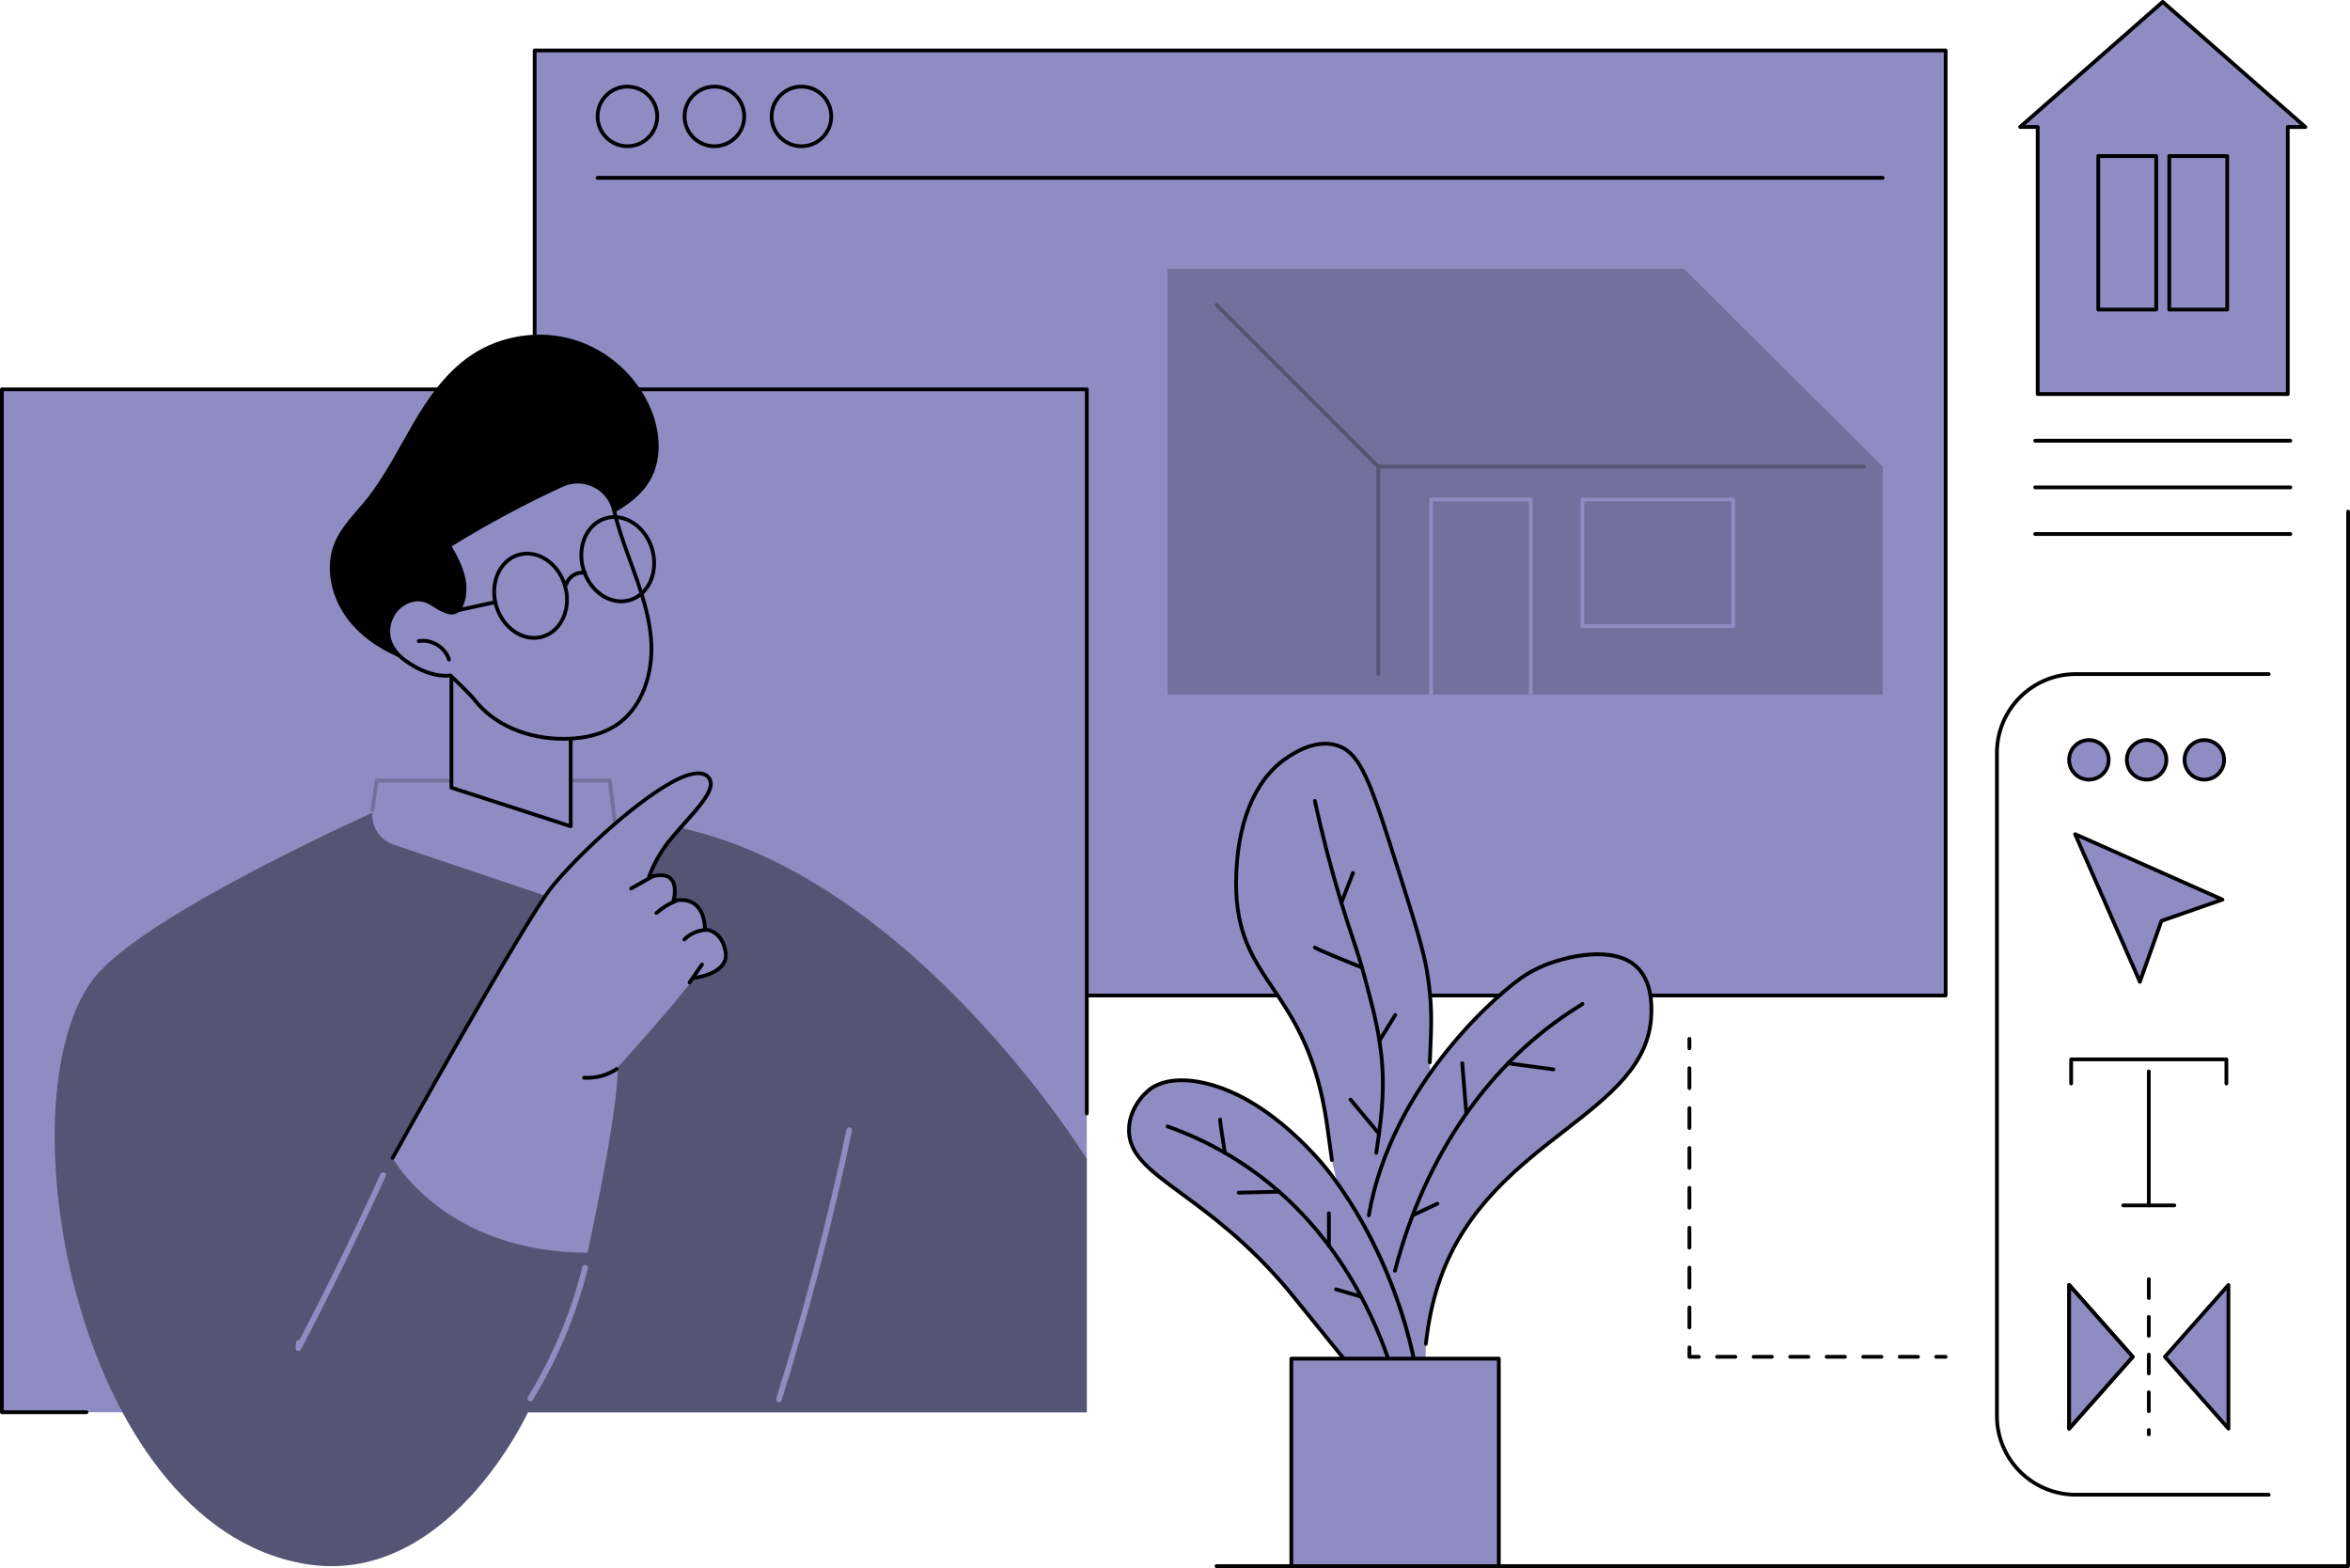 <?xml version="1.0" encoding="UTF-8"?><svg id="Camada_1" xmlns="http://www.w3.org/2000/svg" viewBox="0 0 956.14 637.94"><g id="Design_strategy"><path d="M923.06,608.88h-78.52c-18.1,0-32.82-14.72-32.82-32.82v-269.76c0-18.1,14.72-32.82,32.82-32.82h78.52c.42,0,.77.34.77.77s-.34.77-.77.77h-78.52c-17.25,0-31.29,14.03-31.29,31.29v269.76c0,17.25,14.03,31.28,31.29,31.28h78.52c.42,0,.77.34.77.77s-.34.77-.77.77h0Z" stroke-width="0"/><polygon points="904.25 366 879.43 374.66 870.65 399.44 844.3 339.37 904.25 366" fill="#8f8cc3" stroke-width="0"/><path d="M870.65,400.21c-.3,0-.58-.18-.7-.46l-26.35-60.07c-.13-.29-.06-.63.16-.85s.56-.28.85-.16l59.95,26.63c.29.13.47.42.45.73-.01.31-.22.59-.51.69l-24.47,8.54-8.65,24.44c-.1.3-.38.5-.69.51h-.04ZM845.8,340.88l24.78,56.48,8.13-22.96c.08-.22.25-.39.47-.47l22.99-8.02-56.37-25.04h0Z" stroke-width="0"/><path d="M905.85,441.58c-.42,0-.77-.34-.77-.77v-9.04h-61.62v9.04c0,.42-.34.77-.77.77s-.77-.34-.77-.77v-9.8c0-.42.34-.77.77-.77h63.15c.42,0,.77.34.77.77v9.8c0,.42-.34.77-.77.77h.01Z" stroke-width="0"/><path d="M874.28,491.18c-.42,0-.77-.34-.77-.77v-54.5c0-.42.34-.77.77-.77s.77.34.77.77v54.5c0,.42-.34.77-.77.77Z" stroke-width="0"/><path d="M884.65,491.18h-20.76c-.42,0-.77-.34-.77-.77s.34-.77.77-.77h20.76c.42,0,.77.34.77.77s-.34.77-.77.77Z" stroke-width="0"/><path d="M841.87,582c-.09,0-.18-.02-.27-.05-.3-.11-.49-.4-.49-.72v-58.44c0-.32.2-.6.49-.72.3-.11.63-.03.85.21l25.86,29.22c.26.29.26.73,0,1.02l-25.86,29.22c-.15.17-.36.26-.57.26h0ZM842.64,524.81v54.4l24.07-27.2-24.07-27.2Z" stroke-width="0"/><polygon points="841.87 522.79 841.87 581.23 867.73 552.01 841.87 522.79" fill="#8f8cc3" stroke-width="0"/><path d="M841.87,582c-.09,0-.18-.02-.27-.05-.3-.11-.49-.4-.49-.72v-58.44c0-.32.2-.6.49-.72.3-.11.63-.03.85.21l25.86,29.22c.26.29.26.73,0,1.02l-25.86,29.22c-.15.17-.36.26-.57.26h0ZM842.64,524.81v54.4l24.07-27.2-24.07-27.2Z" stroke-width="0"/><polygon points="906.68 522.79 906.68 581.23 880.82 552.01 906.68 522.79" fill="#8f8cc3" stroke-width="0"/><path d="M906.68,582c-.21,0-.43-.09-.57-.26l-25.86-29.22c-.26-.29-.26-.73,0-1.02l25.86-29.22c.21-.24.55-.32.85-.21s.49.4.49.72v58.44c0,.32-.2.6-.49.72-.09.03-.18.05-.27.05h0ZM881.84,552.01l24.07,27.2v-54.4l-24.07,27.2Z" stroke-width="0"/><path d="M874.28,584.33c-.42,0-.77-.34-.77-.77v-1.76c0-.42.34-.77.77-.77s.77.34.77.77v1.76c0,.42-.34.77-.77.77ZM874.28,574.9c-.42,0-.77-.34-.77-.77v-7.67c0-.42.34-.77.77-.77s.77.34.77.77v7.67c0,.42-.34.77-.77.77ZM874.28,559.56c-.42,0-.77-.34-.77-.77v-7.67c0-.42.34-.77.77-.77s.77.34.77.77v7.67c0,.42-.34.77-.77.77ZM874.28,544.22c-.42,0-.77-.34-.77-.77v-7.67c0-.42.34-.77.77-.77s.77.34.77.77v7.67c0,.42-.34.77-.77.77ZM874.28,528.88c-.42,0-.77-.34-.77-.77v-7.67c0-.42.34-.77.77-.77s.77.34.77.77v7.67c0,.42-.34.77-.77.77Z" stroke-width="0"/><circle cx="849.95" cy="309.15" r="8.04" transform="translate(408.61 1098.59) rotate(-80.78)" fill="#8f8cc3" stroke-width="0"/><path d="M849.91,317.95c-4.86,0-8.81-3.95-8.81-8.81s3.95-8.81,8.81-8.81,8.81,3.95,8.81,8.81-3.95,8.81-8.81,8.81ZM849.91,301.86c-4.01,0-7.28,3.26-7.28,7.28s3.26,7.28,7.28,7.28,7.28-3.26,7.28-7.28-3.26-7.28-7.28-7.28Z" stroke-width="0"/><circle cx="873.39" cy="309.14" r="8.04" transform="translate(253.55 997.74) rotate(-67.5)" fill="#8f8cc3" stroke-width="0"/><path d="M873.39,317.95c-4.86,0-8.81-3.95-8.81-8.81s3.95-8.81,8.81-8.81,8.81,3.95,8.81,8.81-3.95,8.81-8.81,8.81ZM873.39,301.86c-4.01,0-7.28,3.26-7.28,7.28s3.26,7.28,7.28,7.28,7.28-3.26,7.28-7.28-3.26-7.28-7.28-7.28Z" stroke-width="0"/><path d="M904.91,309.14c0,4.44-3.6,8.04-8.04,8.04s-8.04-3.6-8.04-8.04,3.6-8.04,8.04-8.04,8.04,3.6,8.04,8.04Z" fill="#8f8cc3" stroke-width="0"/><path d="M896.87,317.95c-4.86,0-8.81-3.95-8.81-8.81s3.95-8.81,8.81-8.81,8.81,3.95,8.81,8.81-3.95,8.81-8.81,8.81ZM896.87,301.86c-4.01,0-7.28,3.26-7.28,7.28s3.26,7.28,7.28,7.28,7.28-3.26,7.28-7.28-3.26-7.28-7.28-7.28Z" stroke-width="0"/><path d="M955.37,637.94h-460.41c-.42,0-.77-.34-.77-.77s.34-.77.77-.77h459.65V208.14c0-.42.34-.77.77-.77s.77.34.77.77v429.03c0,.42-.34.77-.77.77h-.01Z" stroke-width="0"/><path d="M687.37,427.26c-.42,0-.77-.34-.77-.77v-3.83c0-.42.34-.77.77-.77s.77.34.77.77v3.83c0,.42-.34.77-.77.77Z" stroke-width="0"/><path d="M687.37,540.83c-.42,0-.77-.34-.77-.77v-8.11c0-.42.34-.77.77-.77s.77.34.77.77v8.11c0,.42-.34.77-.77.77ZM687.37,524.6c-.42,0-.77-.34-.77-.77v-8.11c0-.42.34-.77.77-.77s.77.34.77.77v8.11c0,.42-.34.77-.77.77ZM687.37,508.38c-.42,0-.77-.34-.77-.77v-8.11c0-.42.34-.77.77-.77s.77.34.77.77v8.11c0,.42-.34.77-.77.77ZM687.37,492.16c-.42,0-.77-.34-.77-.77v-8.11c0-.42.34-.77.77-.77s.77.34.77.77v8.11c0,.42-.34.77-.77.77ZM687.37,475.93c-.42,0-.77-.34-.77-.77v-8.11c0-.42.34-.77.77-.77s.77.34.77.77v8.11c0,.42-.34.77-.77.77ZM687.37,459.71c-.42,0-.77-.34-.77-.77v-8.11c0-.42.34-.77.77-.77s.77.34.77.77v8.11c0,.42-.34.77-.77.77ZM687.37,443.48c-.42,0-.77-.34-.77-.77v-8.11c0-.42.34-.77.77-.77s.77.34.77.77v8.11c0,.42-.34.77-.77.77Z" stroke-width="0"/><path d="M691.21,552.78h-3.83c-.42,0-.77-.34-.77-.77v-3.83c0-.42.34-.77.77-.77s.77.34.77.77v3.07h3.07c.42,0,.77.34.77.77s-.34.77-.77.77h-.01Z" stroke-width="0"/><path d="M780.36,552.78h-7.43c-.42,0-.77-.34-.77-.77s.34-.77.77-.77h7.43c.42,0,.77.34.77.77s-.34.77-.77.77ZM765.5,552.78h-7.43c-.42,0-.77-.34-.77-.77s.34-.77.77-.77h7.43c.42,0,.77.34.77.77s-.34.77-.77.77ZM750.64,552.78h-7.43c-.42,0-.77-.34-.77-.77s.34-.77.77-.77h7.43c.42,0,.77.34.77.77s-.34.77-.77.77ZM735.78,552.78h-7.43c-.42,0-.77-.34-.77-.77s.34-.77.77-.77h7.43c.42,0,.77.34.77.77s-.34.77-.77.77ZM720.92,552.78h-7.43c-.42,0-.77-.34-.77-.77s.34-.77.77-.77h7.43c.42,0,.77.34.77.77s-.34.77-.77.77ZM706.06,552.78h-7.43c-.42,0-.77-.34-.77-.77s.34-.77.77-.77h7.43c.42,0,.77.34.77.77s-.34.77-.77.77Z" stroke-width="0"/><path d="M791.62,552.78h-3.83c-.42,0-.77-.34-.77-.77s.34-.77.77-.77h3.83c.42,0,.77.34.77.77s-.34.77-.77.77Z" stroke-width="0"/><rect x="217.53" y="20.52" width="574.09" height="384.5" fill="#8f8cc3" stroke-width="0"/><path d="M791.62,405.79H217.53c-.42,0-.77-.34-.77-.77V20.52c0-.42.34-.77.77-.77h574.09c.42,0,.77.34.77.77v384.5c0,.42-.34.77-.77.77h0ZM218.3,404.26h572.56V21.29H218.3v382.96h0Z" stroke-width="0"/><path d="M766.02,73.12H243.13c-.42,0-.77-.34-.77-.77s.34-.77.77-.77h522.88c.42,0,.77.34.77.77s-.34.77-.77.77h.01Z" stroke-width="0"/><circle cx="255.28" cy="47.36" r="12.13" transform="translate(41.28 194.38) rotate(-45)" fill="#8f8cc3" stroke-width="0"/><path d="M255.27,60.26c-7.11,0-12.9-5.79-12.9-12.9s5.79-12.9,12.9-12.9,12.9,5.79,12.9,12.9-5.79,12.9-12.9,12.9h0ZM255.27,36c-6.27,0-11.37,5.1-11.37,11.36s5.1,11.37,11.37,11.37,11.36-5.1,11.36-11.37-5.1-11.36-11.36-11.36Z" stroke-width="0"/><circle cx="290.67" cy="47.36" r="12.13" fill="#8f8cc3" stroke-width="0"/><path d="M290.67,60.26c-7.11,0-12.9-5.79-12.9-12.9s5.79-12.9,12.9-12.9,12.9,5.79,12.9,12.9-5.79,12.9-12.9,12.9ZM290.67,36c-6.27,0-11.37,5.1-11.37,11.36s5.1,11.37,11.37,11.37,11.37-5.1,11.37-11.37-5.1-11.36-11.37-11.36Z" stroke-width="0"/><circle cx="326.08" cy="47.36" r="12.13" fill="#8f8cc3" stroke-width="0"/><path d="M326.08,60.26c-7.11,0-12.9-5.79-12.9-12.9s5.79-12.9,12.9-12.9,12.9,5.79,12.9,12.9-5.79,12.9-12.9,12.9ZM326.08,36c-6.27,0-11.37,5.1-11.37,11.36s5.1,11.37,11.37,11.37,11.37-5.1,11.37-11.37-5.1-11.36-11.37-11.36Z" stroke-width="0"/><rect x=".77" y="158.41" width="441.41" height="416.15" fill="#8f8cc3" stroke-width="0"/><path d="M35.18,575.32H.77c-.42,0-.77-.34-.77-.77V158.41c0-.42.34-.77.77-.77h441.41c.42,0,.77.34.77.77v294.6c0,.42-.34.77-.77.77s-.77-.34-.77-.77V159.18H1.53v414.61h33.64c.42,0,.77.34.77.77s-.34.77-.77.77h.01Z" stroke-width="0"/><path d="M442.18,574.56v-103.04s-93.41-151.4-210.36-136.95l-78.36-4.78s-89.37,39.78-113.11,65.69c-41.31,45.1-11.26,224.37,83.48,240.75,58.13,10.05,91-61.67,91-61.67h227.35Z" fill="#565475" stroke-width="0"/><path d="M316.91,570.51c-.11,0-.23-.02-.34-.05-.61-.19-.94-.84-.75-1.44,11.24-35.87,20.86-72.7,28.59-109.47.13-.62.74-1.02,1.36-.89.62.13,1.02.74.89,1.36-7.75,36.84-17.39,73.75-28.65,109.68-.15.49-.61.81-1.1.81Z" fill="#8f8cc3" stroke-width="0"/><path d="M121.41,549.63c-.1,0-.21-.01-.31-.04-.52-.15-.87-.65-.83-1.19l.16-2.18c.04-.63.61-1.11,1.23-1.07.06,0,.13.01.19.03,11.55-22.16,22.64-44.89,32.99-67.6.26-.58.94-.83,1.52-.57.58.26.83.95.57,1.52-10.8,23.7-22.4,47.41-34.49,70.48-.2.39-.6.62-1.02.62h-.01Z" fill="#8f8cc3" stroke-width="0"/><path d="M151.54,329.57l1.74-11.98h94.85l2.21,18.41c.63,5.28-1.28,10.55-5.15,14.2l-17.27,16.28-67.72-22.83c-5.91-1.99-9.55-7.92-8.65-14.09h-.01Z" fill="#8f8cc3" stroke-width="0"/><path d="M250.33,336.77c-.38,0-.71-.29-.76-.68l-2.13-17.74h-93.5l-1.65,11.32c-.06.42-.45.71-.87.65s-.71-.45-.65-.87l1.74-11.98c.05-.38.38-.66.76-.66h94.85c.39,0,.72.29.76.68l2.21,18.41c.05.42-.25.8-.67.85h-.09v.02Z" fill="#72709c" stroke-width="0"/><path d="M215.76,570.13c-.2,0-.41-.05-.6-.17-.54-.33-.71-1.04-.38-1.58,10.03-16.42,17.49-34.21,22.18-52.87.15-.62.78-.99,1.4-.84.62.15.99.78.84,1.4-4.74,18.89-12.29,36.89-22.45,53.51-.22.35-.6.55-.98.55h0Z" fill="#8f8cc3" stroke-width="0"/><path d="M239.02,509.7s12.44-56.37,12.32-75.45c0,0,24.44-26.95,30.94-36.34,0,0,14.7-1.61,12.92-10.83s-8.4-8.82-8.4-8.82c0,0,.72-14.34-12.76-11.79,0,0,4.04-13.97-9.99-9.51,0,0,2.25-7.35,8.35-14.94,7.32-9.11,18.58-19.09,16.61-24.45-1.26-3.43-5.96-4.78-16.16.97-15.87,8.94-38.18,29.88-48.1,42.08-11.48,14.11-64.99,110.51-64.99,110.51,0,0,20.72,38.32,79.28,38.56h-.02Z" fill="#8f8cc3" stroke-width="0"/><path d="M159.74,471.92c-.13,0-.25-.03-.37-.1-.37-.21-.5-.67-.3-1.04,2.19-3.94,53.68-96.62,65.07-110.63,9.23-11.35,31.74-32.92,48.32-42.26,6.3-3.55,11.09-4.77,14.22-3.61,1.45.53,2.5,1.59,3.04,3.04,1.62,4.41-4.33,11.06-10.62,18.11-2.09,2.34-4.24,4.75-6.12,7.08-4.4,5.47-6.78,10.86-7.72,13.31,3.72-.93,6.46-.56,8.18,1.12,2.42,2.36,1.99,6.57,1.59,8.6,3.58-.46,6.48.25,8.63,2.13,3.42,2.98,3.86,7.97,3.9,9.87,1.96.23,6.88,1.6,8.38,9.39.44,2.25,0,4.28-1.28,6.02-3.46,4.69-11.95,5.67-12.3,5.71-.42.04-.8-.26-.85-.68-.05-.42.26-.8.68-.85.08,0,8.18-.95,11.24-5.1,1.03-1.4,1.37-2.98,1.01-4.82-1.64-8.47-7.55-8.2-7.6-8.2-.21.01-.43-.07-.58-.22-.16-.15-.24-.37-.23-.58,0-.06.26-6.24-3.38-9.41-2-1.74-4.85-2.27-8.48-1.59-.26.05-.53-.04-.71-.24-.18-.2-.24-.47-.17-.73.02-.06,1.62-5.76-.93-8.23-1.5-1.45-4.22-1.57-8.1-.34-.27.09-.57.02-.77-.19-.2-.2-.28-.5-.19-.77.09-.31,2.36-7.58,8.48-15.19,1.9-2.36,4.07-4.79,6.17-7.14,5.71-6.4,11.62-13.02,10.32-16.56-.38-1.04-1.1-1.75-2.13-2.13-1.85-.68-5.6-.63-12.94,3.51-16.41,9.25-38.73,30.64-47.88,41.89-11.3,13.9-64.38,109.44-64.92,110.4-.14.25-.4.39-.67.39v.04Z" stroke-width="0"/><path d="M239.04,439.28c-.49,0-.98-.02-1.47-.05-.42-.03-.74-.39-.71-.82.03-.42.4-.73.82-.71,4.5.3,9.05-.91,12.8-3.42.35-.24.83-.14,1.06.21.24.35.14.83-.21,1.06-3.62,2.42-7.94,3.72-12.29,3.72h0Z" stroke-width="0"/><path d="M280.56,400.5c-.15,0-.3-.04-.44-.14-.35-.24-.44-.72-.19-1.07l5.07-7.32c.24-.35.72-.44,1.07-.19.35.24.44.72.19,1.07l-5.07,7.32c-.15.21-.39.33-.63.33h0Z" stroke-width="0"/><path d="M278.45,382.95c-.2,0-.39-.07-.54-.22-.3-.3-.3-.79,0-1.08,2.4-2.39,5.71-3.88,9.09-4.07.41-.02.79.3.81.72s-.3.79-.72.81c-3.01.17-5.96,1.5-8.09,3.63-.15.15-.35.22-.54.22h0Z" stroke-width="0"/><path d="M267.08,372.21c-.21,0-.42-.09-.58-.26-.28-.32-.25-.8.07-1.08,2.4-2.11,5.12-3.8,8.09-5.01.39-.16.84.03,1,.42s-.03.84-.42,1c-2.8,1.15-5.38,2.74-7.65,4.74-.15.13-.33.19-.51.19Z" stroke-width="0"/><path d="M256.8,362.25c-.27,0-.53-.14-.67-.39-.21-.37-.08-.84.29-1.05l8.89-5.05c.37-.21.84-.08,1.05.29s.08.84-.29,1.05l-8.89,5.05c-.12.07-.25.1-.38.1h0Z" stroke-width="0"/><path d="M183.68,269.27v51.2l48.54,15.71v-42.83s-35.67-27.47-48.54-24.07h0Z" fill="#8f8cc3" stroke-width="0"/><path d="M232.21,336.94c-.08,0-.16-.01-.24-.04l-48.54-15.71c-.32-.1-.53-.4-.53-.73v-51.2c0-.35.23-.65.57-.74,13.07-3.45,47.73,23.07,49.2,24.21.19.14.3.37.3.61v42.83c0,.25-.12.48-.32.62-.13.1-.29.15-.45.15h.01ZM184.44,319.91l47,15.21v-41.4c-3.41-2.58-34.8-26.05-47-23.84v50.03Z" stroke-width="0"/><path d="M142.54,253.27c-7.51-9.01-10.88-22.07-6.23-32.84,2.75-6.37,7.9-11.33,12.28-16.71,7.74-9.52,13.21-20.64,19.4-31.24,6.19-10.6,13.41-20.99,23.57-27.88,12.07-8.18,27.86-10.61,41.83-6.44s25.84,14.86,31.45,28.32c3.9,9.36,4.66,20.61-.54,29.31-5.83,9.76-17.4,14.09-27.1,20.02-13.35,8.15-23.84,19.97-34.75,30.99-5.37,5.43-10.88,10.76-16.95,15.42-3.08,2.37-6.3,4.55-9.67,6.48-4.18,2.39-5.81,1.84-10.29.1-8.68-3.37-16.97-8.3-22.99-15.52h0Z" stroke-width="0"/><path d="M188.9,237.41c-.62-5.54-3.4-10.57-6.13-15.44,14.75-9.14,30.06-17.37,45.82-24.63,8.71-4.01,19.08.87,21.24,10.21,1.41,6.12,3.48,12.15,5.62,18.05,4.28,11.81,8.98,23.74,9.55,36.28.58,12.55-3.8,26.12-14.24,33.1-6.02,4.03-13.45,5.49-20.69,5.59-13.95.2-28.56-4.89-37.06-15.95-1.79-2.33-9.71-9.83-9.71-9.83,0,0-7.92,1.55-18.39-6.05-6.55-4.76-9-11.67-5.11-18.6,1.66-2.95,4.48-5.11,7.76-5.95,6.76-1.72,9.42,3.49,15.09,4.89,5.72,1.41,6.71-7.67,6.26-11.68h0Z" fill="#8f8cc3" stroke-width="0"/><path d="M229.24,301.36c-15.26,0-28.98-6.04-36.84-16.26-1.55-2.02-7.96-8.16-9.36-9.49-1.79.22-9.17.59-18.59-6.24-7.26-5.27-9.26-12.6-5.33-19.6,1.75-3.13,4.76-5.43,8.24-6.31,4.55-1.16,7.42.64,10.21,2.37,1.6,1,3.25,2.02,5.25,2.52,1.16.29,2.11.09,2.9-.61,2.21-1.94,2.75-7.25,2.41-10.24-.62-5.48-3.5-10.61-6.04-15.15-.2-.36-.08-.81.26-1.03,14.71-9.12,30.16-17.43,45.9-24.67,4.43-2.04,9.5-1.98,13.89.18,4.29,2.1,7.36,5.95,8.42,10.55,1.42,6.16,3.53,12.27,5.6,17.96l1,2.74c3.96,10.85,8.06,22.08,8.6,33.77.52,11.27-3.04,26.06-14.58,33.77-5.49,3.67-12.6,5.6-21.11,5.72h-.84v.02ZM183.29,274.04c.19,0,.38.07.53.21.33.31,7.99,7.57,9.8,9.92,7.71,10.02,21.37,15.86,36.45,15.65,8.21-.12,15.04-1.96,20.28-5.46,11.01-7.36,14.4-21.58,13.9-32.43-.53-11.46-4.58-22.57-8.51-33.32l-1-2.74c-2.08-5.73-4.21-11.9-5.65-18.14-.96-4.15-3.73-7.62-7.6-9.52-3.97-1.95-8.56-2.01-12.57-.16-15.47,7.12-30.64,15.26-45.11,24.2,2.52,4.5,5.25,9.57,5.87,15.09.35,3.17-.13,9.1-2.93,11.56-1.17,1.03-2.65,1.35-4.28.95-2.24-.55-4-1.65-5.69-2.71-2.74-1.71-5.1-3.18-9.02-2.19-3.08.78-5.73,2.82-7.28,5.58-3.51,6.26-1.68,12.84,4.89,17.61,10.04,7.29,17.72,5.93,17.8,5.92.05,0,.1-.01.14-.01h-.02Z" stroke-width="0"/><path d="M182.67,269.1c-.33,0-.63-.21-.73-.55-1.41-4.66-6.64-7.84-11.43-6.95-.42.07-.82-.2-.89-.61-.08-.42.2-.82.61-.89,5.52-1.02,11.55,2.64,13.18,8.02.12.41-.11.83-.51.96-.07.02-.15.03-.22.03h-.01Z" stroke-width="0"/><path d="M217.27,260.29c-2.79,0-5.6-.87-8.18-2.58-3.72-2.45-6.53-6.35-7.91-10.96-1.37-4.61-1.16-9.41.62-13.5,1.79-4.14,4.96-7.06,8.91-8.24,8.1-2.42,17.02,3.41,19.87,12.98,2.85,9.57-1.42,19.33-9.53,21.74-1.24.37-2.51.55-3.79.55h.01ZM214.47,226c-1.11,0-2.23.16-3.32.48-3.51,1.05-6.33,3.67-7.94,7.38-1.63,3.76-1.83,8.18-.56,12.45,1.27,4.27,3.86,7.86,7.28,10.12,3.38,2.23,7.17,2.88,10.69,1.83,7.3-2.17,11.11-11.07,8.5-19.84-2.22-7.44-8.37-12.44-14.64-12.44v.02Z" stroke-width="0"/><path d="M252.73,245.43c-2.79,0-5.6-.87-8.18-2.58-3.72-2.45-6.53-6.35-7.91-10.96-1.37-4.61-1.16-9.41.62-13.5,1.79-4.14,4.96-7.06,8.91-8.24,3.95-1.18,8.2-.46,11.97,2.02,3.72,2.45,6.53,6.35,7.91,10.96,2.85,9.57-1.42,19.33-9.53,21.74-1.24.37-2.51.55-3.79.55h0ZM249.95,211.13c-1.13,0-2.25.16-3.34.49-3.51,1.05-6.33,3.67-7.94,7.38-1.63,3.76-1.83,8.18-.56,12.45s3.86,7.86,7.28,10.12c3.38,2.23,7.17,2.88,10.69,1.83,7.3-2.17,11.11-11.07,8.5-19.84-1.27-4.27-3.86-7.86-7.28-10.12-2.33-1.53-4.85-2.32-7.34-2.32h0Z" stroke-width="0"/><path d="M230.38,238.51c-.07,0-.14,0-.21-.03-.41-.12-.64-.54-.52-.95,1.03-3.54,4.96-5.91,8.58-5.18.41.08.68.49.6.9-.08.41-.49.68-.9.6-2.82-.57-5.99,1.35-6.8,4.11-.1.33-.4.55-.74.55h0Z" stroke-width="0"/><path d="M183.64,249.63c-.35,0-.67-.24-.75-.6-.09-.41.17-.82.59-.91l17.41-3.79c.41-.09.82.17.91.59.09.41-.17.82-.59.91l-17.41,3.79c-.05,0-.11.02-.16.02h0Z" stroke-width="0"/><path d="M541.91,471.97c-.98-6.74-1.7-13.33-2.9-20.01-9.26-51.64-36.36-52.32-36.09-93.09.04-6.26.24-36.43,20.24-50.26,2.59-1.79,11.6-8.03,20.57-5.4,8.69,2.55,12.87,12.1,21.59,39.46,9.14,28.7,13.71,43.05,15.18,51.94,2.35,14.24,2,20.93,1.25,37.58,0,0,1.34,67.89-14.06,80.23-15.41,12.34-25.77-40.45-25.77-40.45h-.01Z" fill="#8f8cc3" stroke-width="0"/><path d="M541.91,472.74c-.38,0-.7-.27-.76-.66-.34-2.32-.64-4.62-.95-6.91-.57-4.28-1.16-8.71-1.94-13.08-4.5-25.13-13.27-38.13-21.01-49.6-8.17-12.12-15.23-22.59-15.09-43.64.16-23.75,7.46-41.82,20.57-50.88,7.9-5.46,15.04-7.31,21.23-5.5,8.91,2.61,13.13,11.8,22.1,39.97,9.14,28.7,13.73,43.11,15.2,52.05,2.33,14.11,2.02,20.81,1.29,37l-.03.74c-.02.42-.39.77-.8.73-.42-.02-.75-.38-.73-.8l.03-.74c.73-16.08,1.03-22.74-1.27-36.69-1.46-8.83-6.03-23.21-15.15-51.83-8.78-27.58-12.83-36.55-21.07-38.96-5.72-1.68-12.42.1-19.92,5.29-12.68,8.77-19.75,26.4-19.91,49.63-.14,20.57,6.8,30.86,14.83,42.77,7.82,11.6,16.68,24.74,21.25,50.18.79,4.4,1.38,8.85,1.95,13.15.3,2.29.61,4.58.95,6.89.06.42-.23.81-.65.87h-.11v.02Z" stroke-width="0"/><path d="M559.96,469.77h-.11c-.42-.06-.71-.45-.65-.87l.35-2.45c1.17-8.07,2.38-16.41,2.31-26.62-.11-14.84-3.45-27.37-6.13-37.43-.32-1.22-.64-2.39-.93-3.53-1.8-6.92-3.26-11.28-5.1-16.8-1.3-3.89-2.77-8.31-4.67-14.54-4.12-13.51-7.75-27.49-10.81-41.55-.09-.41.17-.82.59-.91.41-.09.82.17.91.59,3.05,14.02,6.67,27.96,10.78,41.43,1.89,6.21,3.36,10.62,4.66,14.5,1.85,5.55,3.32,9.93,5.13,16.9.3,1.13.61,2.31.93,3.52,2.7,10.15,6.06,22.78,6.18,37.82.08,10.33-1.14,18.73-2.32,26.86l-.35,2.44c-.05.38-.38.66-.76.66v-.02Z" stroke-width="0"/><path d="M545.76,368.06c-.09,0-.19-.02-.28-.05-.39-.15-.59-.6-.44-.99l4.72-12.14c.15-.39.6-.59.99-.44s.59.6.44.99l-4.72,12.14c-.12.3-.41.49-.71.49h0Z" stroke-width="0"/><path d="M554.19,394.45c-.1,0-.19-.02-.29-.06-19.8-8.01-19.78-8.22-19.69-8.97.05-.42.43-.71.85-.68.19.02.35.11.47.23,1.16.71,12.16,5.25,18.95,7.99.39.16.58.61.42,1-.12.3-.41.48-.71.48h0ZM535.73,385.59h0ZM535.73,385.59h0ZM535.73,385.59h0Z" stroke-width="0"/><path d="M561.24,424.15c-.14,0-.28-.04-.4-.11-.36-.22-.47-.69-.25-1.06l6.44-10.43c.22-.36.7-.47,1.06-.25s.47.69.25,1.06l-6.44,10.43c-.14.24-.4.36-.65.36h0Z" stroke-width="0"/><path d="M561.07,462.02c-.22,0-.44-.09-.59-.28l-11.59-13.89c-.27-.32-.23-.81.1-1.08.32-.27.81-.23,1.08.1l11.59,13.89c.27.32.23.81-.1,1.08-.14.12-.32.18-.49.18Z" stroke-width="0"/><path d="M580.13,546.77c.92-8.03,2.55-17.36,6.05-27.05,20.62-57.03,84.54-66.03,85.71-107.27.1-3.63.25-13.36-6.09-19.19-9.19-8.46-27.5-4.58-37.44-.51,0,0-3.96,1.62-7.26,3.67-12.07,7.48-55.17,45.76-64.18,98.06l-5.43,46.99,28.28,31.08.35-25.78h.01Z" fill="#8f8cc3" stroke-width="0"/><path d="M580.13,547.53h-.09c-.42-.05-.72-.43-.67-.85,1.2-10.38,3.13-19.03,6.09-27.22,10.43-28.84,31.79-45.44,50.63-60.08,18.49-14.37,34.46-26.78,35.03-46.95.09-3.19.36-12.89-5.84-18.61-9.14-8.42-27.95-3.91-36.63-.36-.04.02-3.94,1.62-7.14,3.61-10.45,6.47-54.63,44.18-63.83,97.53-.07.42-.47.7-.89.63-.42-.07-.7-.47-.63-.89,9.29-53.91,53.97-92.03,64.53-98.58,3.31-2.06,7.21-3.66,7.37-3.72,9.65-3.95,28.56-8.27,38.25.65,6.72,6.19,6.43,16.42,6.33,19.78-.59,20.89-16.83,33.51-35.62,48.12-18.68,14.52-39.85,30.97-50.13,59.39-2.92,8.07-4.83,16.61-6.01,26.87-.04.39-.38.68-.76.68h.01Z" stroke-width="0"/><path d="M567.57,517.77c-.06,0-.13,0-.19-.02-.41-.11-.66-.52-.55-.93,12.18-47.15,38.8-85.48,74.95-107.93.67-.42,1.31-.81,1.48-.95.22-.27.61-.37.94-.2.38.19.53.65.34,1.03-.16.31-.43.48-1.95,1.43-35.81,22.24-62.19,60.24-74.28,107.01-.09.35-.4.58-.74.58v-.02ZM643.17,408.07h0ZM643.17,408.07h0Z" stroke-width="0"/><path d="M632.05,435.83h-.1l-18.46-2.48c-.42-.06-.71-.44-.66-.86.06-.42.43-.72.86-.66l18.46,2.48c.42.06.71.44.66.86-.05.38-.38.66-.76.66Z" stroke-width="0"/><path d="M596.6,453.82c-.4,0-.73-.3-.76-.7l-1.66-20.48c-.03-.42.28-.79.7-.83.43-.03.79.28.83.7l1.66,20.48c.03.42-.28.79-.7.83h-.07Z" stroke-width="0"/><path d="M574.73,495.22c-.29,0-.56-.16-.69-.44-.18-.38-.01-.84.37-1.02l10.1-4.75c.38-.18.84-.02,1.02.37.18.38.01.84-.37,1.02l-10.1,4.75c-.11.05-.22.07-.33.07Z" stroke-width="0"/><path d="M468.78,442.53c1.42-.95,7.89-4.98,21.38-1.89,27.47,6.3,49.04,34.11,51.12,36.85,34.93,46.03,41.24,105.19,34.04,107.83-1.63.6-7.72-6.84-19.83-21.76-29.83-36.73-29.42-36.38-31.62-38.98-34.67-41.19-66.02-45.88-64.47-66.22.52-6.81,4.93-12.87,9.38-15.84h0Z" fill="#8f8cc3" stroke-width="0"/><path d="M575.12,586.12c-2.1,0-6.1-4.66-20.23-22.07-17.28-21.27-24.37-30.06-27.78-34.28-2.46-3.05-2.91-3.6-3.83-4.69-15.92-18.92-31.45-30.34-42.8-38.68-13.68-10.06-22.72-16.71-21.85-28.09.55-7.22,5.28-13.45,9.71-16.42,2.36-1.58,9.22-4.92,21.98-2,27.5,6.31,49.17,34,51.56,37.14,17.36,22.87,26.51,47.16,31.13,63.51,5.82,20.6,6.61,36.35,4.88,42.26-.52,1.78-1.3,2.87-2.31,3.24-.14.05-.3.08-.46.08h0ZM469.2,443.16c-4.13,2.76-8.52,8.55-9.04,15.26-.8,10.54,7.49,16.63,21.23,26.74,11.4,8.39,27.02,19.87,43.06,38.93.93,1.1,1.37,1.65,3.85,4.72,3.41,4.22,10.5,13.01,27.78,34.28,9.73,11.99,17.42,21.45,19.04,21.51.23-.1.81-.53,1.3-2.22,3.51-12-4.66-63.44-35.76-104.41-2.35-3.09-23.7-30.39-50.68-36.57-12.18-2.79-18.59.31-20.78,1.78v-.02Z" stroke-width="0"/><path d="M565.76,556.33c-.32,0-.62-.2-.73-.53-8.22-24.95-25.53-59.54-61.3-82.62-8.97-5.79-18.7-10.56-28.94-14.17-.4-.14-.61-.58-.47-.98.14-.4.58-.61.98-.47,10.34,3.66,20.19,8.48,29.26,14.33,36.15,23.33,53.63,58.24,61.93,83.43.13.4-.09.84-.49.97-.08.03-.16.04-.24.04h0Z" stroke-width="0"/><path d="M498.35,469.77c-.37,0-.7-.27-.76-.65-.2-1.27-1.95-12.43-1.95-13.62,0-.42.34-.77.77-.77s.77.34.77.77c0,.81,1.16,8.44,1.93,13.38.07.42-.22.81-.64.88h-.12,0Z" stroke-width="0"/><path d="M503.98,486.01c-.41,0-.76-.33-.77-.75,0-.42.32-.77.75-.79l16.42-.4h.02c.41,0,.76.33.77.75,0,.42-.32.78-.75.79l-16.42.4h-.02Z" stroke-width="0"/><path d="M540.69,507.63c-.42,0-.77-.34-.77-.77v-13.2c0-.42.34-.77.77-.77s.77.34.77.77v13.2c0,.42-.34.77-.77.77Z" stroke-width="0"/><path d="M553.8,528.3c-.07,0-.14,0-.22-.03l-10.2-2.98c-.41-.12-.64-.55-.52-.95.12-.41.54-.64.95-.52l10.2,2.98c.41.12.64.55.52.95-.1.33-.4.55-.74.55h0Z" stroke-width="0"/><rect x="525.4" y="552.76" width="84.41" height="84.41" fill="#8f8cc3" stroke-width="0"/><path d="M609.82,637.94h-84.41c-.42,0-.77-.34-.77-.77v-84.41c0-.42.34-.77.77-.77h84.41c.42,0,.77.34.77.77v84.41c0,.42-.34.77-.77.77h0ZM526.17,636.41h82.88v-82.88h-82.88v82.88Z" stroke-width="0"/><polygon points="766.02 282.56 475.05 282.56 475.05 109.3 685.07 109.3 766.02 189.86 766.02 282.56" fill="#72709c" stroke-width="0"/><path d="M560.79,275.02c-.42,0-.77-.34-.77-.77v-84.08l-65.61-65.61c-.3-.3-.3-.78,0-1.08s.78-.3,1.08,0l65.83,65.83c.14.14.22.34.22.54v84.4c0,.42-.34.77-.77.77h.02Z" fill="#565475" stroke-width="0"/><path d="M758.34,190.62h-197.54c-.42,0-.77-.34-.77-.77s.34-.77.77-.77h197.54c.42,0,.77.34.77.77s-.34.77-.77.77Z" fill="#565475" stroke-width="0"/><path d="M622.82,290.03h-40.5c-.42,0-.77-.34-.77-.77v-86.04c0-.42.34-.77.77-.77h40.5c.42,0,.77.34.77.77v86.04c0,.42-.34.77-.77.77ZM583.08,288.5h38.97v-84.5h-38.97v84.5h0Z" fill="#8f8cc3" stroke-width="0"/><path d="M705.2,255.54h-61.34c-.42,0-.77-.34-.77-.77v-51.54c0-.42.34-.77.77-.77h61.34c.42,0,.77.34.77.77v51.54c0,.42-.34.77-.77.77ZM644.62,254.01h59.81v-50.01h-59.81v50.01Z" fill="#8f8cc3" stroke-width="0"/><polygon points="937.97 51.66 879.95 .77 821.93 51.66 829.08 51.66 829.08 160.33 930.82 160.33 930.82 51.66 937.97 51.66" fill="#8f8cc3" stroke-width="0"/><path d="M930.82,161.09h-101.74c-.42,0-.77-.34-.77-.77V52.43h-6.38c-.32,0-.6-.2-.72-.5-.11-.3-.03-.64.21-.85L879.44.19c.29-.25.72-.25,1.01,0l58.02,50.9c.24.21.32.55.21.85s-.4.5-.72.5h-6.38v107.9c0,.42-.34.77-.77.77v-.02ZM829.84,159.56h100.21V51.66c0-.42.34-.77.77-.77h5.11L879.95,1.79l-55.98,49.11h5.11c.42,0,.77.34.77.77v107.9h-.01Z" stroke-width="0"/><rect x="853.72" y="63.5" width="23.58" height="62.46" fill="#8f8cc3" stroke-width="0"/><path d="M877.3,126.72h-23.58c-.42,0-.77-.34-.77-.77v-62.46c0-.42.34-.77.77-.77h23.58c.42,0,.77.34.77.77v62.46c0,.42-.34.77-.77.77ZM854.49,125.19h22.05v-60.92h-22.05v60.92Z" stroke-width="0"/><rect x="882.6" y="63.5" width="23.58" height="62.46" fill="#8f8cc3" stroke-width="0"/><path d="M906.18,126.72h-23.58c-.42,0-.77-.34-.77-.77v-62.46c0-.42.34-.77.77-.77h23.58c.42,0,.77.34.77.77v62.46c0,.42-.34.77-.77.77ZM883.37,125.19h22.05v-60.92h-22.05v60.92Z" stroke-width="0"/><path d="M931.87,180.08h-103.84c-.42,0-.77-.34-.77-.77s.34-.77.77-.77h103.84c.42,0,.77.34.77.77s-.34.77-.77.77Z" stroke-width="0"/><path d="M931.87,199.06h-103.84c-.42,0-.77-.34-.77-.77s.34-.77.77-.77h103.84c.42,0,.77.34.77.77s-.34.77-.77.77Z" stroke-width="0"/><path d="M931.87,218.03h-103.84c-.42,0-.77-.34-.77-.77s.34-.77.77-.77h103.84c.42,0,.77.34.77.77s-.34.77-.77.77Z" stroke-width="0"/></g></svg>